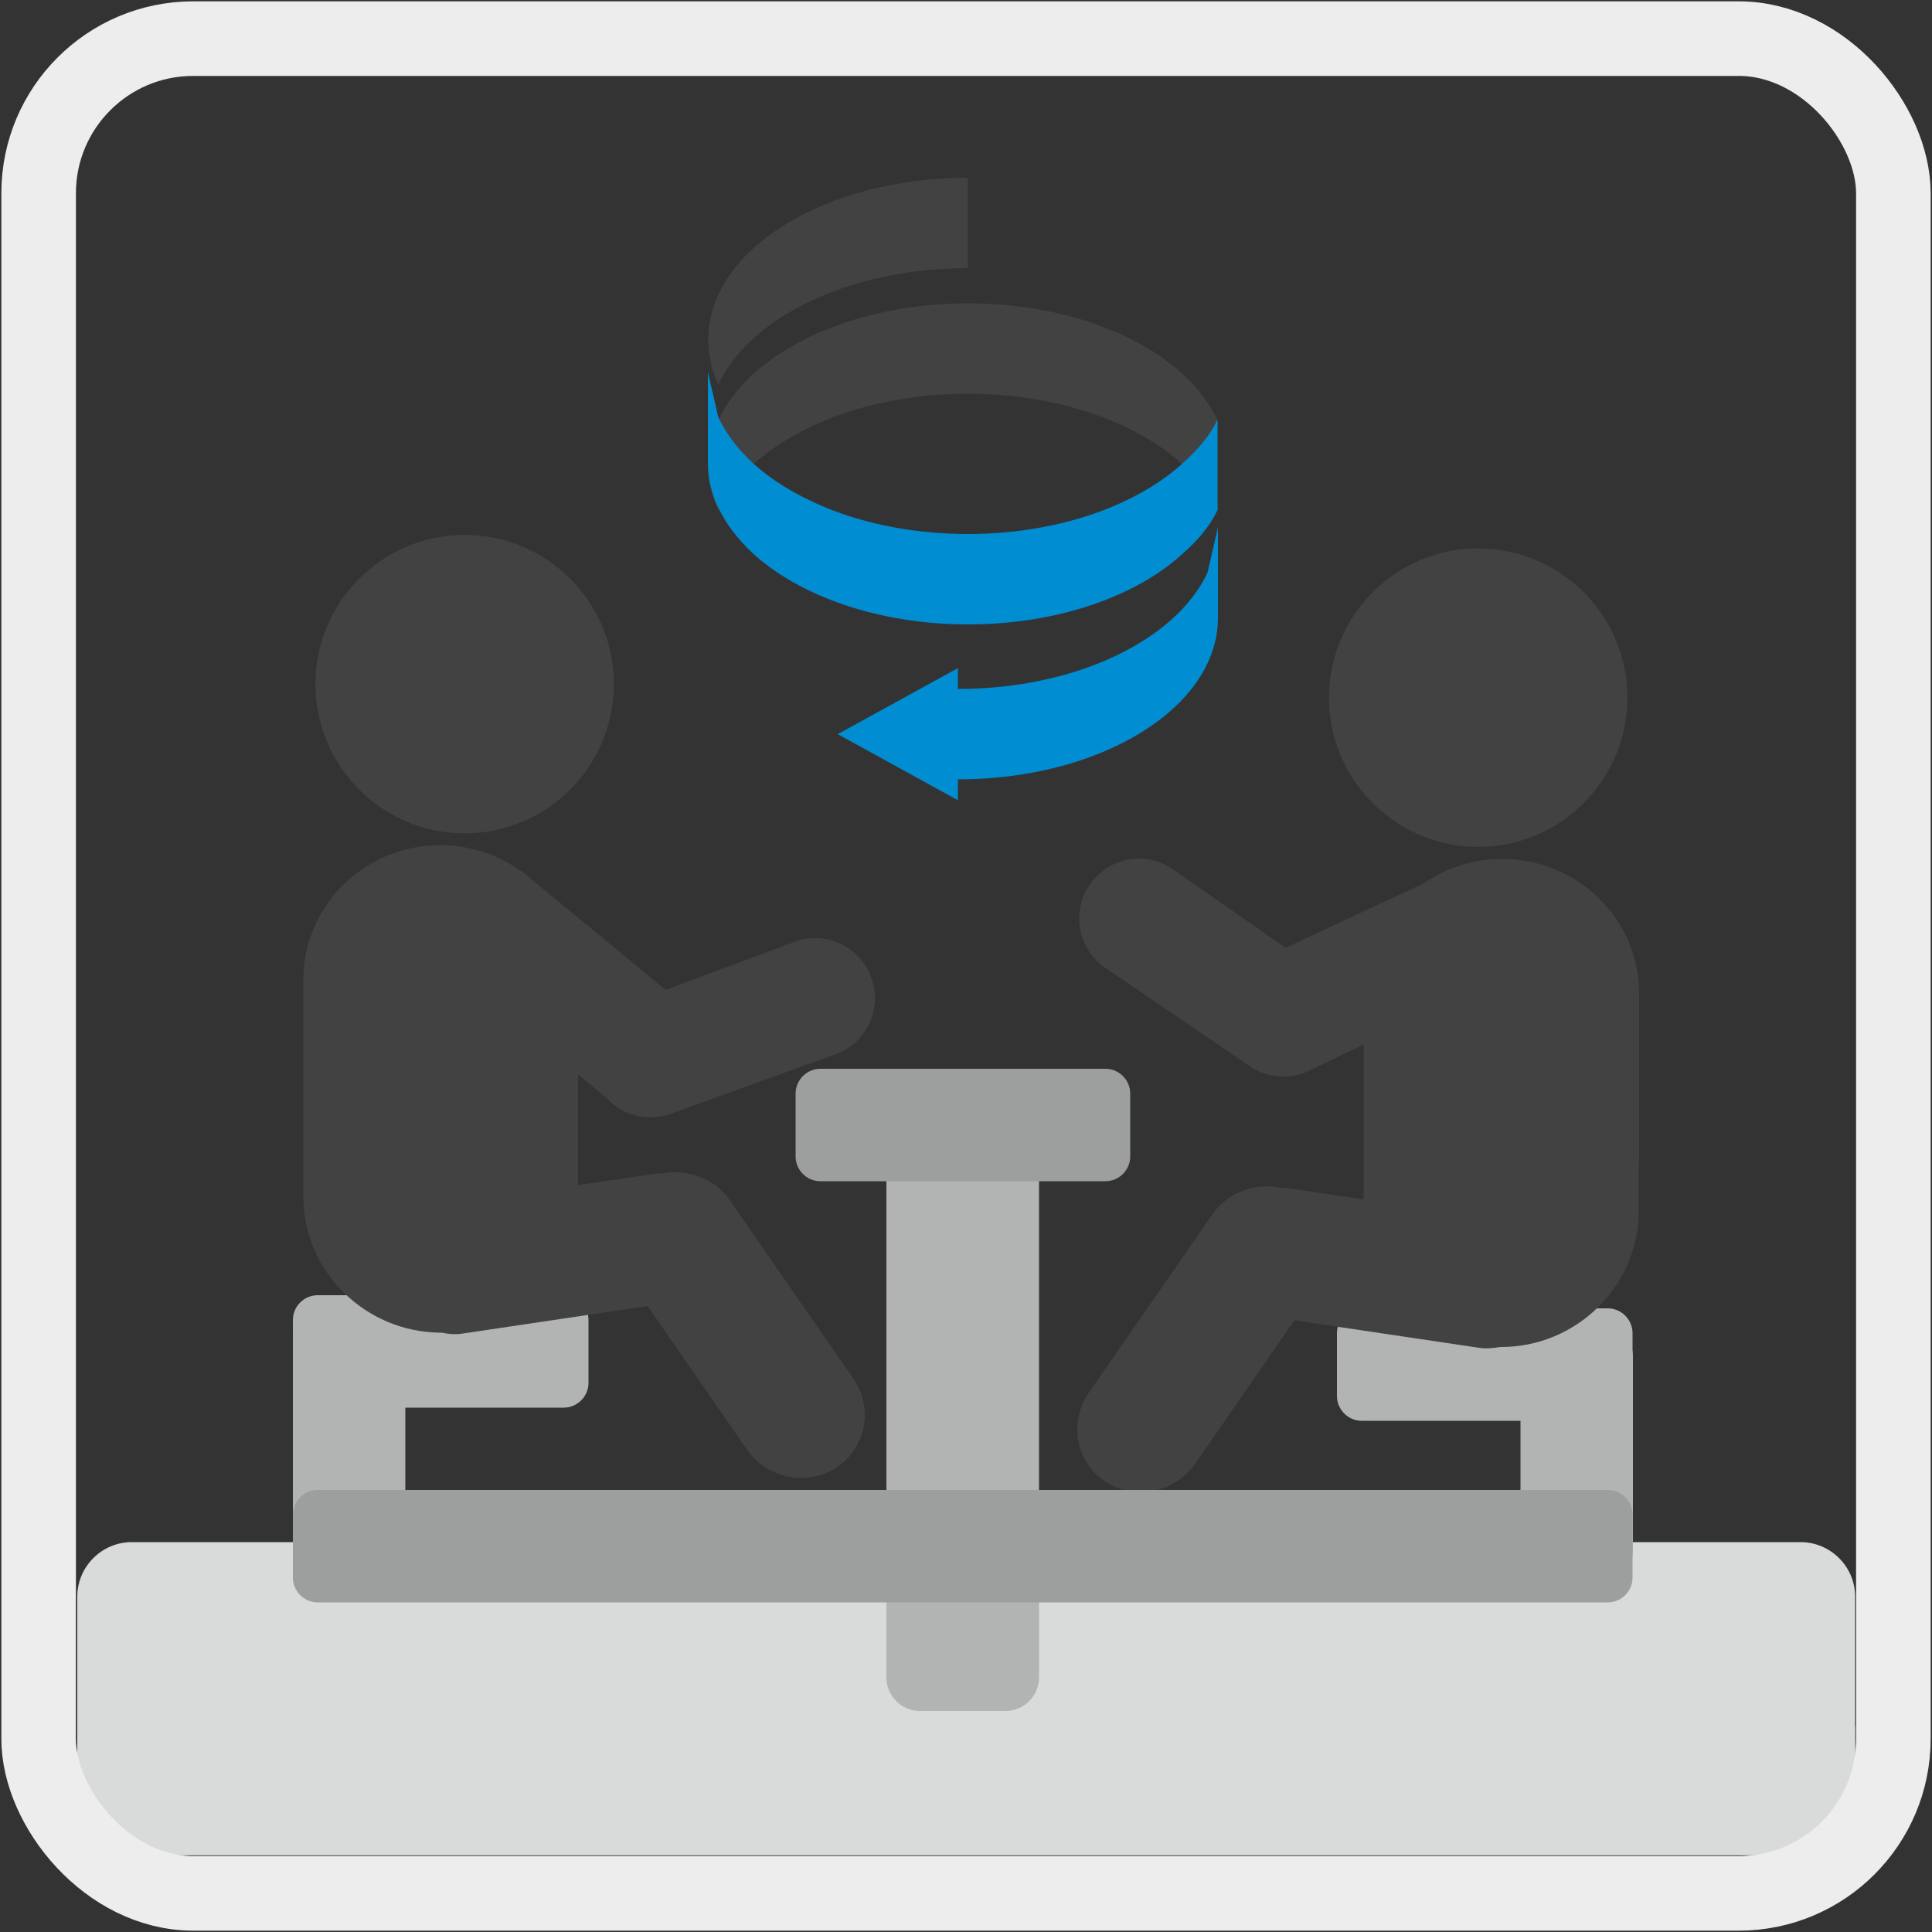 <?xml version="1.0" encoding="UTF-8"?>
<svg xmlns="http://www.w3.org/2000/svg" viewBox="0 0 50 50">
  <rect x="0" y="0" width="50" height="50" fill="#333333" stroke="none"/>
  <g id="Layer_1" data-name="Layer 1">
    <g>
      <path d="M2.69,44.06h44.63c.38,0,.69.31.69.69v2.57c0,.38-.31.69-.69.69H2.69c-.38,0-.69-.31-.69-.69v-2.57c0-.38.31-.69.69-.69" style="fill: #d9dada; fill-rule: evenodd;"/>
      <path d="M3.41,39.91h43.19c.77,0,1.41.63,1.41,1.41v5.28c0,.77-.63,1.41-1.41,1.41H3.41c-.77,0-1.41-.63-1.41-1.41v-5.28c0-.77.63-1.41,1.41-1.41" style="fill: #d9dada; fill-rule: evenodd;"/>
      <path d="M8.22,33.52h6.37c.35,0,.64.29.64.64v1.63c0,.35-.29.64-.64.64h-6.37c-.35,0-.64-.29-.64-.64v-1.63c0-.35.29-.64.64-.64" style="fill: #b2b3b3; fill-rule: evenodd;"/>
      <path d="M41.61,33.86h-6.37c-.35,0-.64.29-.64.64v1.63c0,.35.29.64.64.64h6.37c.35,0,.64-.29.64-.64v-1.63c0-.35-.29-.64-.64-.64" style="fill: #b2b3b3; fill-rule: evenodd;"/>
      <path d="M10.49,34.75v5.07c0,.35-.29.64-.64.64h-1.63c-.35,0-.64-.29-.64-.64v-5.07c0-.35.29-.64.64-.64h1.63c.35,0,.64.29.64.64" style="fill: #b2b3b3; fill-rule: evenodd;"/>
      <path d="M39.35,35.09v5.07c0,.35.29.64.64.64h1.63c.35,0,.64-.29.64-.64v-5.07c0-.35-.29-.64-.64-.64h-1.63c-.35,0-.64.29-.64.64" style="fill: #b2b3b3; fill-rule: evenodd;"/>
      <path d="M22.94,28.53v14.88c0,.48.39.87.87.87h2.21c.48,0,.87-.39.87-.87v-14.88c0-.48-.39-.87-.87-.87h-2.21c-.48,0-.87.39-.87.87" style="fill: #b2b3b3; fill-rule: evenodd;"/>
      <g>
        <path d="M14.52,20.65c1.63-1.38,1.83-3.82.45-5.44-1.38-1.63-3.81-1.83-5.44-.45-1.63,1.38-1.83,3.81-.45,5.44,1.38,1.63,3.81,1.83,5.44.45Z" style="fill: #434242;"/>
        <path d="M15.78,28.5c.45.42,1.08.52,1.62.31l4.15-1.5c.82-.25,1.28-1.12,1.02-1.94-.25-.82-1.12-1.28-1.94-1.02l-3.4,1.27-3.57-2.94c-.07-.07-.15-.13-.24-.18-.57-.39-1.26-.62-2.01-.63-1.96,0-3.56,1.56-3.56,3.48v4.33s0,1.29,0,1.29c0,1.93,1.6,3.51,3.56,3.52,0,0,.02,0,.03,0,.18.04.36.05.55.02l4.77-.71,2.56,3.7c.53.77,1.58.98,2.34.47.76-.51.95-1.54.42-2.3l-3.18-4.59c-.4-.59-1.11-.84-1.77-.71-.04,0-.09,0-.13,0l-2.04.3v-2.87s.8.67.8.67Z" style="fill: #434242;"/>
        <path d="M42.42,30.04v-4.33c0-1.93-1.6-3.49-3.56-3.48-.75,0-1.45.24-2.03.64l-3.56,1.66-2.98-2.08c-.73-.45-1.68-.22-2.13.51-.45.73-.22,1.68.51,2.13l3.64,2.48c.47.34,1.11.4,1.65.1l1.33-.64v4.01s-2.04-.3-2.04-.3c-.04,0-.09,0-.13,0-.65-.14-1.36.12-1.76.71l-3.18,4.59c-.53.77-.34,1.8.42,2.3.76.51,1.81.29,2.34-.47l2.56-3.7,4.77.71c.19.03.37.01.55-.02,0,0,.02,0,.03,0,1.96,0,3.56-1.59,3.56-3.52v-1.29Z" style="fill: #434242;"/>
        <path d="M41.2,20.55c1.38-1.63,1.18-4.06-.45-5.44-1.63-1.38-4.06-1.18-5.44.45-1.38,1.63-1.18,4.06.45,5.44,1.63,1.38,4.06,1.18,5.44-.45Z" style="fill: #434242;"/>
      </g>
      <path d="M24.79,20.17v.54l-3.11-1.71,3.11-1.71v.54c3.06,0,5.65-1.27,6.46-3.01l.27-1.17v2.34c0,2.31-3.01,4.18-6.73,4.18" style="fill: #008dd2; fill-rule: evenodd;"/>
      <path d="M25.05,7.85c2.32,0,4.37.73,5.58,1.85.38.35.68.75.88,1.17v2.34c-.2-.42-.5-.81-.88-1.17-.5-.46-1.15-.86-1.91-1.17-1.06-.43-2.32-.68-3.67-.68s-2.62.25-3.67.68c-.75.31-1.4.7-1.91,1.17-.38.35-.68.75-.88,1.17-.17-.37-.27-.76-.27-1.17s.09-.8.27-1.17c.2-.42.5-.81.88-1.17,1.21-1.11,3.26-1.85,5.58-1.85" style="fill: #434242; fill-rule: evenodd;"/>
      <path d="M25.05,16.16c2.32,0,4.37-.73,5.58-1.85.39-.35.68-.69.88-1.11v-2.34c-.2.42-.5.76-.88,1.11-.5.46-1.15.86-1.91,1.17-1.06.43-2.32.68-3.67.68s-2.62-.25-3.67-.68c-.75-.31-1.4-.7-1.91-1.17-.38-.35-.68-.75-.88-1.17l-.27-1.17v2.34c0,.4.09.8.27,1.17.2.42.5.81.88,1.17,1.21,1.11,3.26,1.85,5.58,1.85" style="fill: #008dd2; fill-rule: evenodd;"/>
      <path d="M25.05,4.6v2.34c-3.06,0-5.65,1.27-6.46,3.01-.07-.15-.13-.31-.17-.47-.06-.23-.09-.46-.09-.7,0-2.31,3.01-4.18,6.73-4.18" style="fill: #434242; fill-rule: evenodd;"/>
      <path d="M8.22,38.56h33.39c.35,0,.64.29.64.64v1.63c0,.35-.29.64-.64.64H8.22c-.35,0-.64-.29-.64-.64v-1.63c0-.35.29-.64.64-.64" style="fill: #9d9e9e; fill-rule: evenodd;"/>
      <path d="M21.23,27.66h7.38c.35,0,.64.29.64.64v1.63c0,.35-.29.64-.64.64h-7.38c-.35,0-.64-.29-.64-.64v-1.63c0-.35.29-.64.64-.64" style="fill: #9d9e9e; fill-rule: evenodd;"/>
    </g>
  </g>
  <g id="frames">
    <rect x="1" y="1" width="48" height="48" rx="4" ry="4" style="fill: none; stroke: #ededed; stroke-miterlimit: 10; stroke-width: 1.93px;"/>
  </g>
</svg>